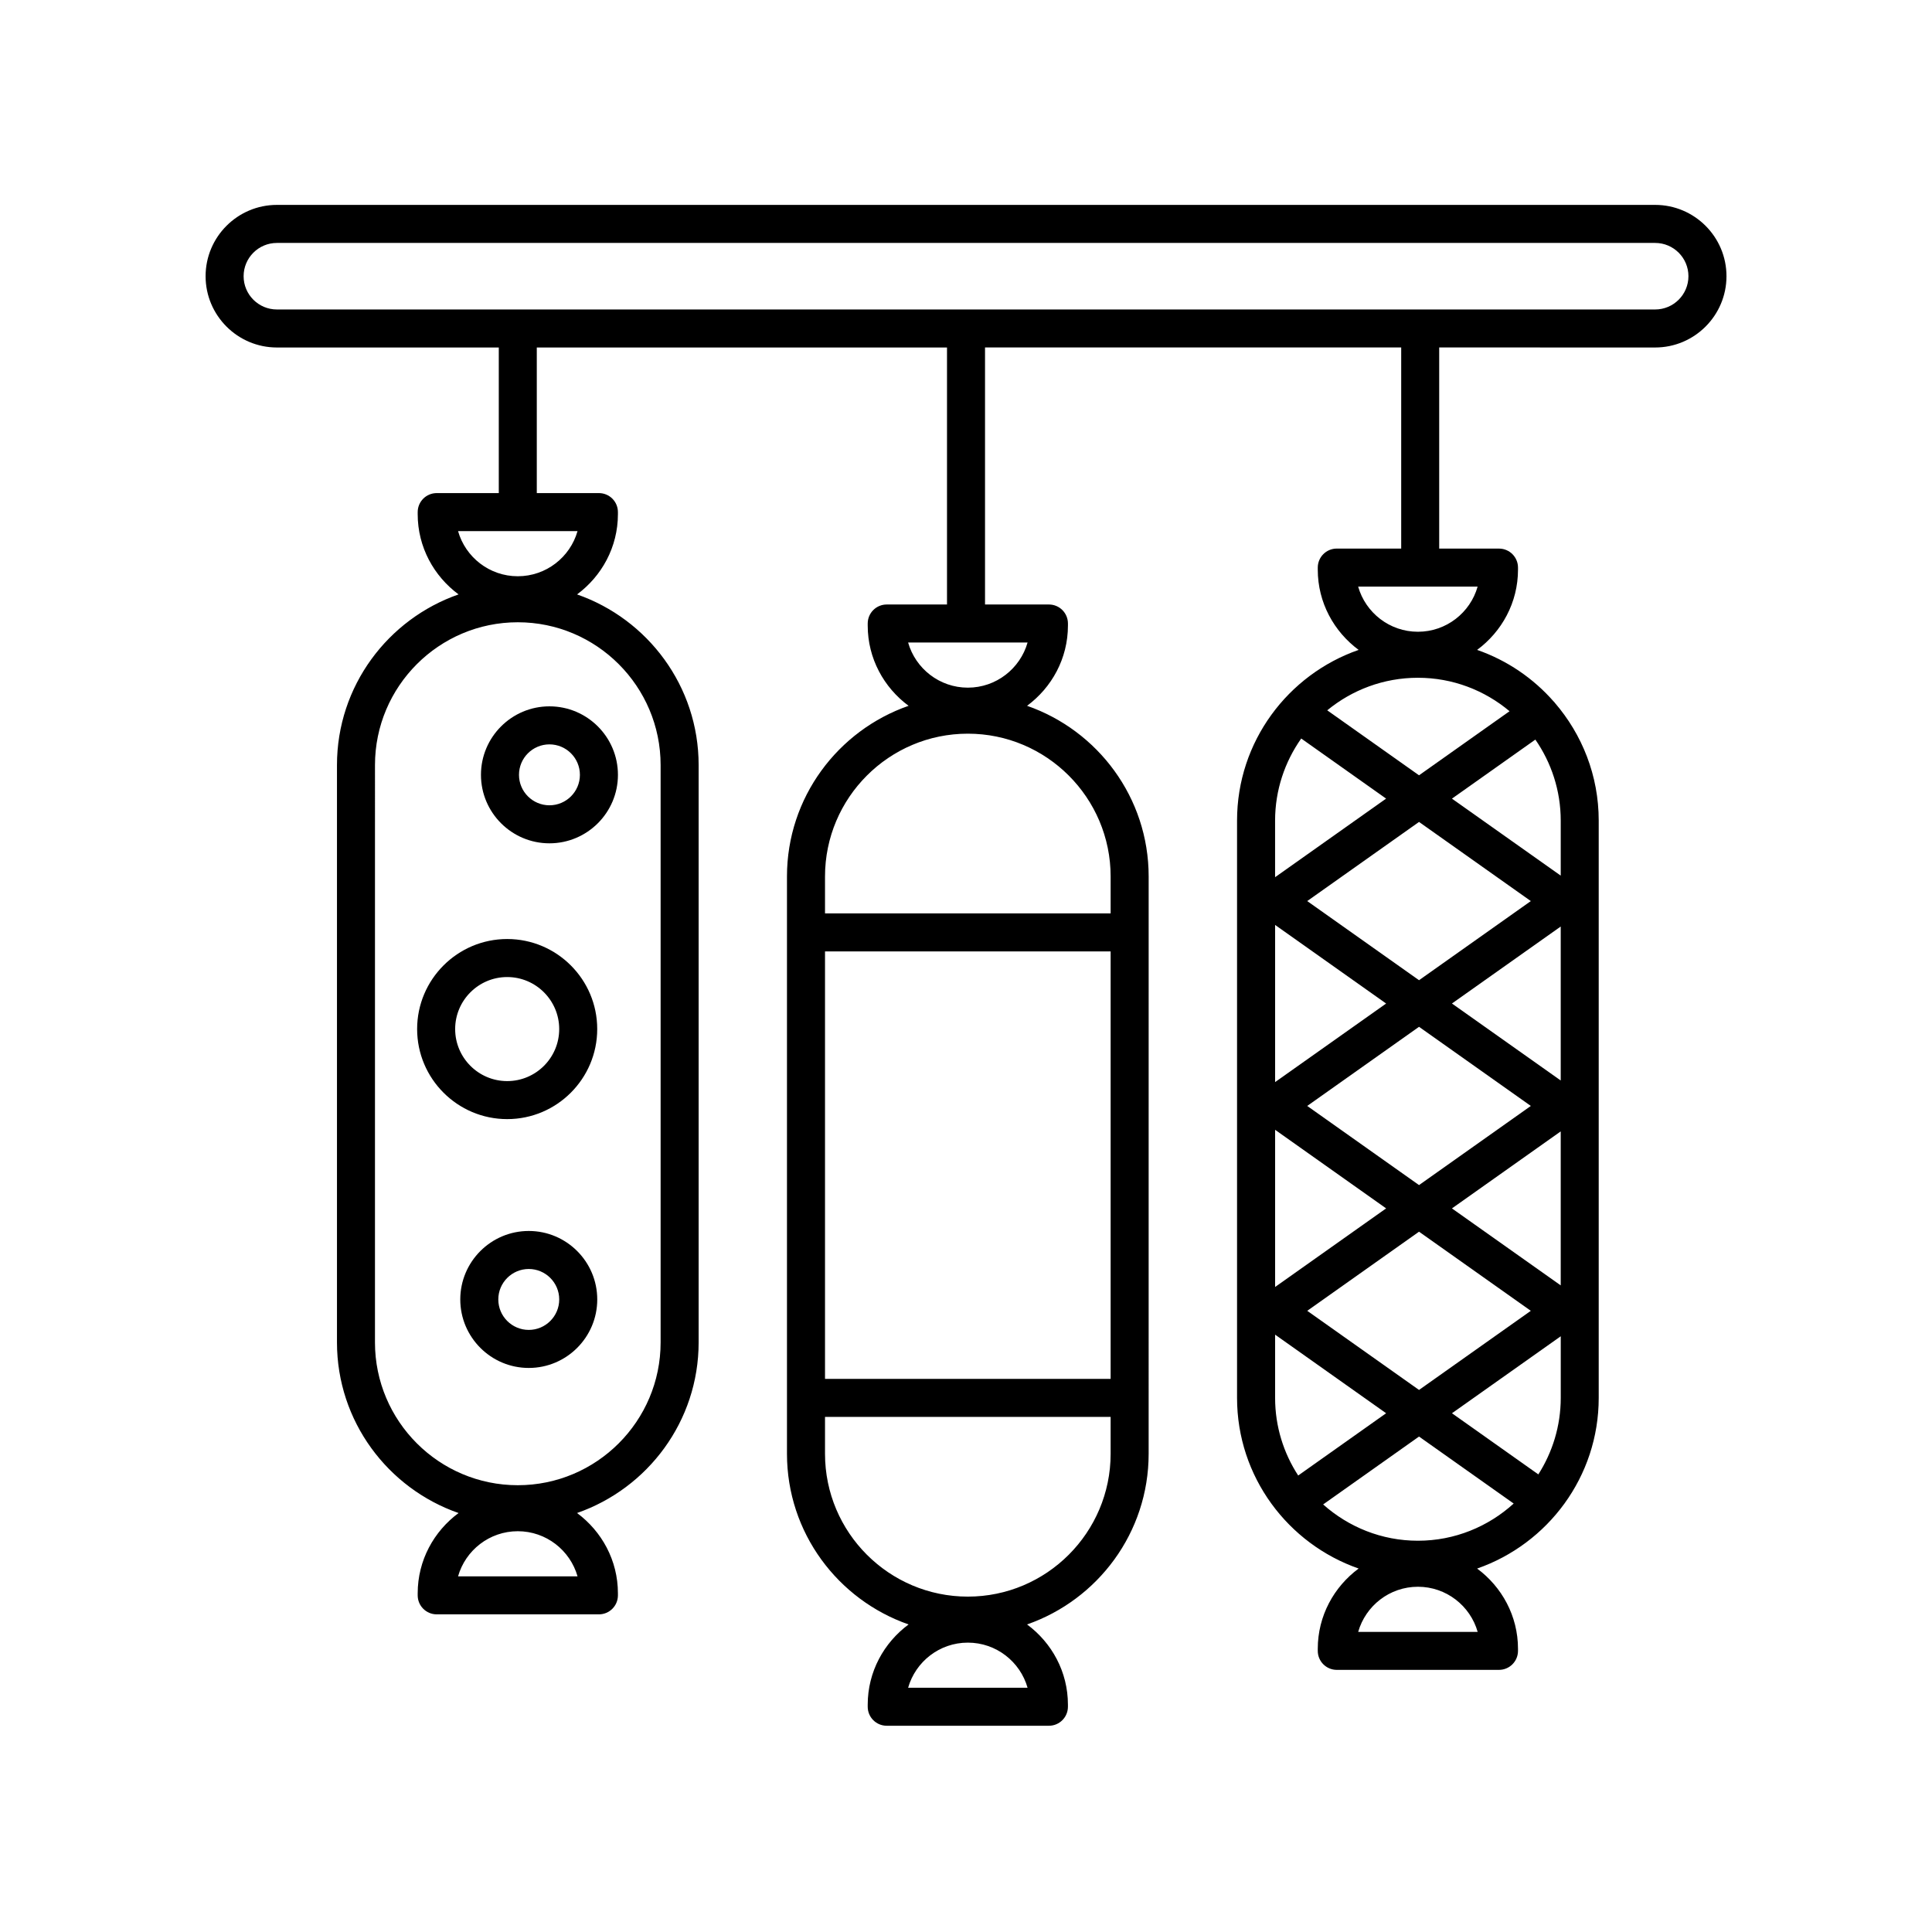 <?xml version="1.0" encoding="UTF-8"?>
<!-- Uploaded to: SVG Repo, www.svgrepo.com, Generator: SVG Repo Mixer Tools -->
<svg fill="#000000" width="800px" height="800px" version="1.1" viewBox="144 144 512 512" xmlns="http://www.w3.org/2000/svg">
 <g>
  <path d="m278.41 392.85c-13.16 0-23.867 10.707-23.867 23.859 0 13.16 10.707 23.867 23.867 23.867 13.156 0 23.859-10.707 23.859-23.867 0.008-13.152-10.699-23.859-23.859-23.859zm0 37.652c-7.609 0-13.789-6.188-13.789-13.789 0-7.602 6.188-13.785 13.789-13.785 7.602 0 13.785 6.188 13.785 13.785 0.004 7.606-6.184 13.789-13.785 13.789z"/>
  <path d="m284.13 470.22c-10.004 0-18.152 8.137-18.152 18.148 0 10.012 8.141 18.152 18.152 18.152 10.012 0 18.148-8.141 18.148-18.152 0-10.012-8.145-18.148-18.148-18.148zm0 26.219c-4.453 0-8.074-3.621-8.074-8.074 0-4.449 3.621-8.07 8.074-8.07 4.449 0 8.07 3.621 8.07 8.07 0 4.453-3.621 8.074-8.07 8.074z"/>
  <path d="m271.46 349.34c0 10.004 8.137 18.148 18.148 18.148s18.152-8.137 18.152-18.148c0-10.012-8.141-18.152-18.152-18.152s-18.148 8.148-18.148 18.152zm18.148-8.074c4.453 0 8.074 3.621 8.074 8.074 0 4.449-3.621 8.07-8.074 8.07-4.449 0-8.07-3.621-8.07-8.07-0.004-4.453 3.621-8.074 8.07-8.074z"/>
  <path d="m582.64 236.09c10.414 0 18.895-8.48 18.895-18.895 0-10.414-8.48-18.895-18.895-18.895h-365.26c-10.414 0-18.895 8.48-18.895 18.895 0 10.414 8.48 18.895 18.895 18.895h58.805v38.586h-16.453c-2.785 0-5.039 2.254-5.039 5.039v0.543c0 8.734 4.297 16.43 10.832 21.266-18.727 6.519-32.223 24.309-32.223 45.23v152.99c0 20.922 13.496 38.707 32.223 45.227-6.535 4.836-10.832 12.535-10.832 21.27v0.539c0 2.785 2.254 5.039 5.039 5.039h42.984c2.785 0 5.039-2.254 5.039-5.039v-0.539c0-8.734-4.297-16.434-10.832-21.277 18.727-6.519 32.223-24.305 32.223-45.227v-152.98c0-20.918-13.496-38.707-32.223-45.23 6.535-4.836 10.832-12.535 10.832-21.27v-0.543c0-2.785-2.254-5.039-5.039-5.039h-16.461v-38.586h108.71v68.109h-15.973c-2.785 0-5.039 2.254-5.039 5.039v0.539c0 8.734 4.297 16.434 10.832 21.27-18.727 6.519-32.23 24.305-32.23 45.227v152.99c0 20.922 13.496 38.707 32.23 45.23-6.535 4.836-10.832 12.535-10.832 21.266v0.543c0 2.785 2.254 5.039 5.039 5.039h42.98c2.785 0 5.039-2.254 5.039-5.039v-0.543c0-8.734-4.297-16.43-10.832-21.266 18.727-6.519 32.223-24.309 32.223-45.23l0.004-152.99c0-20.922-13.496-38.707-32.223-45.227 6.535-4.836 10.832-12.535 10.832-21.27v-0.539c0-2.785-2.254-5.039-5.039-5.039h-16.934v-68.113h110.29v53.293h-17.07c-2.785 0-5.039 2.254-5.039 5.039v0.543c0 8.734 4.297 16.43 10.832 21.27-18.727 6.519-32.223 24.309-32.223 45.23v152.99c0 20.918 13.496 38.703 32.223 45.227-6.535 4.836-10.832 12.535-10.832 21.277v0.539c0 2.785 2.254 5.039 5.039 5.039h42.984c2.785 0 5.039-2.254 5.039-5.039v-0.539c0-8.734-4.297-16.434-10.832-21.27 18.727-6.519 32.223-24.305 32.223-45.227v-153c0-11.93-4.41-22.828-11.648-31.227-0.012-0.016-0.012-0.039-0.023-0.055-0.051-0.07-0.125-0.102-0.176-0.168-5.426-6.219-12.426-11.012-20.375-13.777 6.535-4.836 10.832-12.535 10.832-21.266v-0.543c0-2.785-2.254-5.039-5.039-5.039h-15.844v-53.301zm-317.25 325.66c1.961-6.898 8.312-11.961 15.828-11.961s13.871 5.062 15.836 11.961zm53.68-214.99v152.99c0 20.867-16.977 37.848-37.852 37.848-20.867 0-37.848-16.977-37.848-37.848l0.004-152.99c0-20.871 16.977-37.852 37.848-37.852 20.867 0 37.848 16.98 37.848 37.852zm-37.852-50.047c-7.516 0-13.871-5.062-15.828-11.961h31.66c-1.957 6.898-8.312 11.961-15.832 11.961zm157.11 212.7h-75.691v-113.27h75.691zm-53.668 81.863c1.961-6.898 8.309-11.961 15.828-11.961 7.523 0 13.871 5.062 15.828 11.961zm15.828-24.156c-20.871 0-37.852-16.977-37.852-37.852v-9.777h75.691v9.777c0 20.871-16.977 37.852-37.84 37.852zm37.84-190.84v9.785h-75.691v-9.785c0-20.867 16.977-37.848 37.852-37.848 20.863 0.004 37.84 16.98 37.84 37.848zm-37.84-50.043c-7.512 0-13.871-5.062-15.828-11.961h31.656c-1.957 6.898-8.316 11.961-15.828 11.961zm119.27-2.621c9.238 0 17.707 3.34 24.289 8.863l-23.992 16.984-24.324-17.219c6.543-5.383 14.914-8.629 24.027-8.629zm-30.922 16.098 22.496 15.926-29.422 20.828v-15.004c0.004-8.09 2.582-15.586 6.926-21.75zm68.77 144.93-28.828-20.402 28.828-20.41zm0-54.301-28.828-20.402 28.828-20.402zm-7.922 6.746-29.629 20.973-29.629-20.973 29.629-20.973zm-67.77 6.32 29.422 20.828-29.422 20.828zm0-12.641v-41.648l29.422 20.828zm38.141 39.645 29.625 20.969-29.625 20.969-29.625-20.969zm0-66.645-29.629-20.973 29.629-20.973 29.629 20.973zm-38.141 93.93 29.422 20.828-23.305 16.5c-3.856-5.926-6.117-12.977-6.117-20.559zm38.141 27.004 25.086 17.754c-6.723 6.102-15.609 9.855-25.375 9.855-9.645 0-18.43-3.656-25.121-9.617zm-16.125 51.766c1.965-6.898 8.312-11.961 15.836-11.961 7.512 0 13.871 5.062 15.828 11.961zm47.742-41.738-22.887-16.203 28.828-20.402v16.344c-0.008 7.453-2.203 14.395-5.941 20.262zm5.934-158.68-28.828-20.402 22.105-15.648c4.227 6.106 6.723 13.504 6.723 21.477zm-37.848-64.629c-7.516 0-13.875-5.062-15.836-11.961h31.66c-1.953 6.902-8.301 11.961-15.824 11.961zm-311.2-94.223c0-4.863 3.953-8.816 8.816-8.816h365.26c4.863 0 8.816 3.953 8.816 8.816 0 4.863-3.953 8.816-8.816 8.816h-365.26c-4.863 0-8.816-3.953-8.816-8.816z"/>
 </g>
</svg>